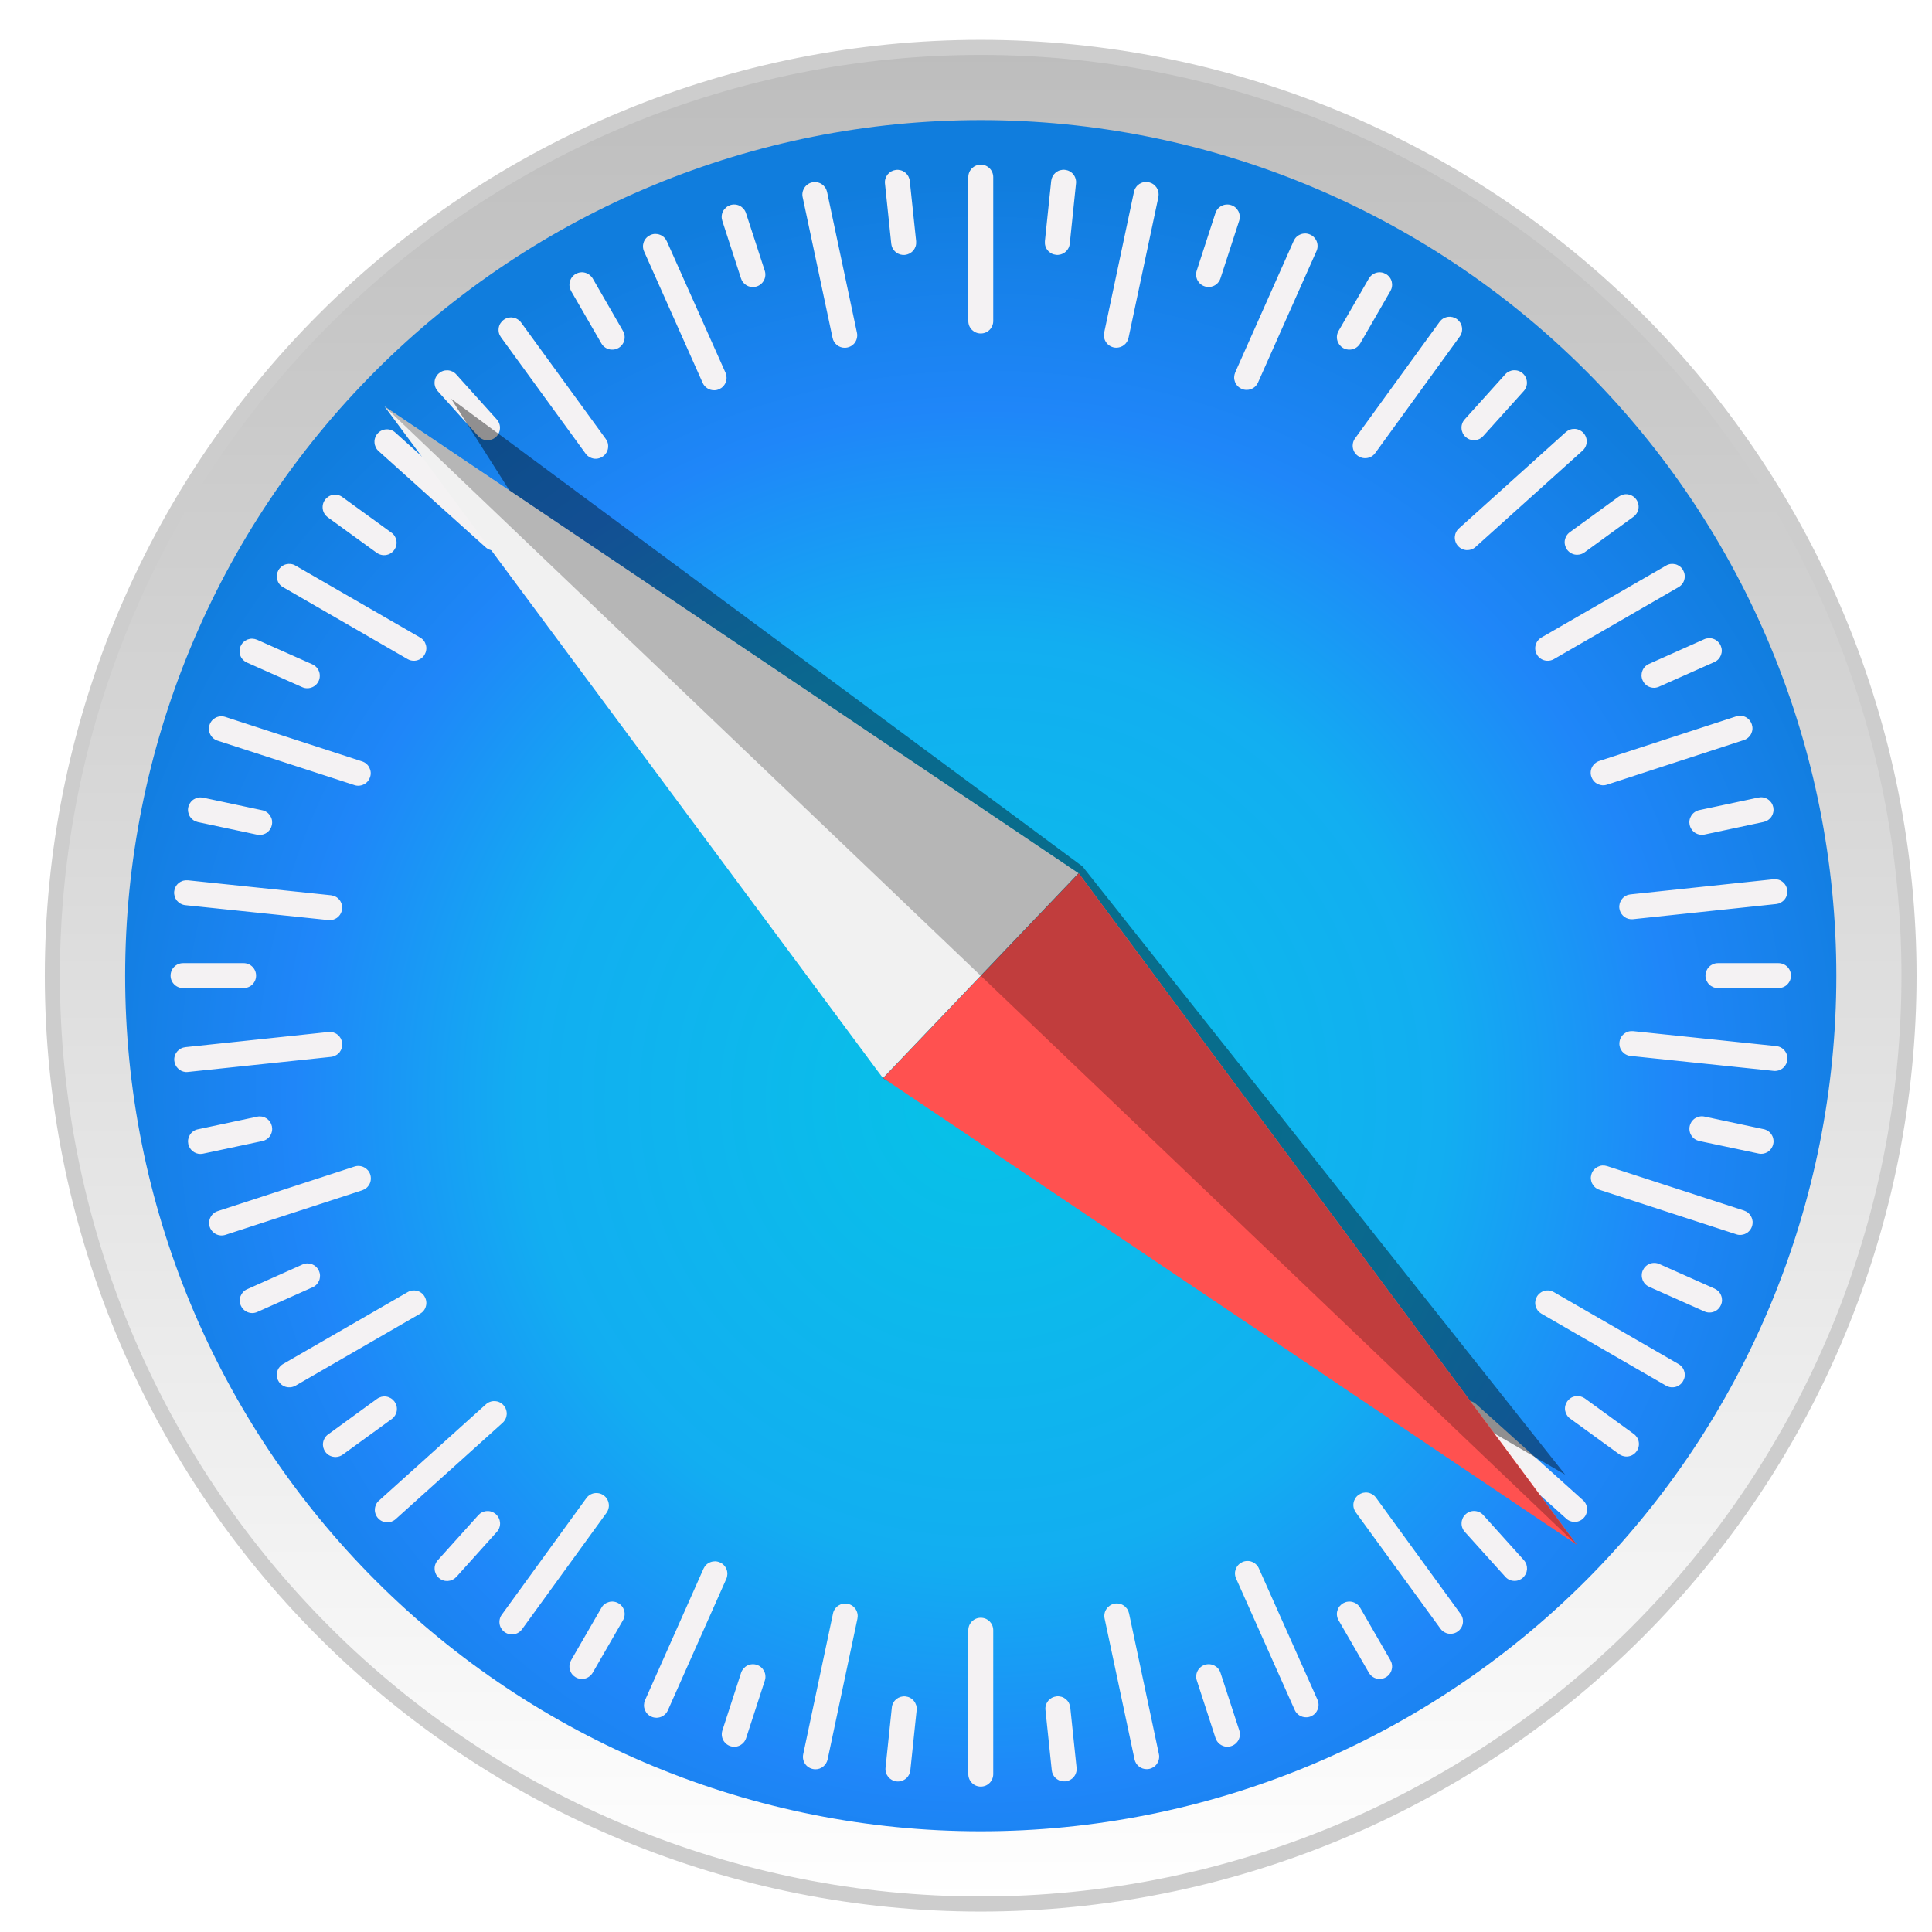 <svg width="31" height="31" viewBox="0 0 31 31" fill="none" xmlns="http://www.w3.org/2000/svg">
<path d="M30.631 15.655C30.631 11.705 29.062 7.916 26.268 5.123C23.475 2.329 19.686 0.76 15.736 0.76C11.785 0.76 7.996 2.329 5.203 5.123C2.409 7.916 0.84 11.705 0.84 15.655C0.84 19.606 2.409 23.395 5.203 26.188C7.996 28.981 11.785 30.551 15.736 30.551C19.686 30.551 23.475 28.981 26.268 26.188C29.062 23.395 30.631 19.606 30.631 15.655Z" fill="url(#paint0_linear_57_6467)" stroke="#CDCDCD" stroke-width="0.242" stroke-linecap="round" stroke-linejoin="round"/>
<path d="M29.465 15.656C29.465 12.015 28.018 8.523 25.444 5.948C22.869 3.374 19.377 1.927 15.736 1.927C12.095 1.927 8.604 3.374 6.029 5.948C3.454 8.523 2.008 12.015 2.008 15.656C2.008 19.297 3.454 22.788 6.029 25.363C8.604 27.938 12.095 29.384 15.736 29.384C19.377 29.384 22.869 27.938 25.444 25.363C28.018 22.788 29.465 19.297 29.465 15.656Z" fill="url(#paint1_radial_57_6467)"/>
<path d="M15.737 28.667C15.711 28.667 15.685 28.662 15.66 28.652C15.636 28.642 15.614 28.627 15.595 28.608C15.577 28.59 15.562 28.568 15.552 28.543C15.542 28.519 15.537 28.493 15.537 28.467V26.158C15.537 26.132 15.542 26.106 15.552 26.081C15.562 26.057 15.577 26.035 15.595 26.016C15.614 25.998 15.636 25.983 15.66 25.973C15.685 25.963 15.711 25.958 15.737 25.958C15.763 25.958 15.79 25.963 15.814 25.973C15.838 25.983 15.86 25.998 15.879 26.016C15.897 26.035 15.912 26.057 15.922 26.081C15.932 26.106 15.937 26.132 15.937 26.158V28.467C15.937 28.493 15.932 28.519 15.922 28.543C15.912 28.568 15.897 28.59 15.879 28.608C15.86 28.627 15.838 28.642 15.814 28.652C15.789 28.662 15.763 28.667 15.737 28.667H15.737ZM14.428 28.584C14.414 28.586 14.4 28.585 14.387 28.584C14.361 28.581 14.335 28.573 14.312 28.561C14.289 28.548 14.269 28.532 14.252 28.511C14.236 28.491 14.223 28.467 14.216 28.442C14.208 28.417 14.206 28.39 14.209 28.364L14.31 27.398C14.312 27.372 14.32 27.347 14.333 27.324C14.345 27.3 14.362 27.28 14.382 27.263C14.403 27.247 14.426 27.235 14.452 27.227C14.477 27.22 14.503 27.217 14.529 27.22C14.556 27.223 14.581 27.23 14.604 27.243C14.627 27.255 14.648 27.272 14.664 27.293C14.681 27.313 14.693 27.337 14.701 27.362C14.708 27.387 14.71 27.414 14.708 27.44L14.607 28.406C14.602 28.451 14.582 28.494 14.549 28.527C14.517 28.559 14.473 28.58 14.428 28.584H14.428ZM17.056 28.583C17.01 28.579 16.967 28.558 16.934 28.526C16.901 28.494 16.881 28.451 16.876 28.405L16.775 27.439C16.772 27.413 16.774 27.386 16.782 27.361C16.789 27.336 16.802 27.312 16.818 27.292C16.835 27.271 16.855 27.255 16.878 27.242C16.901 27.23 16.927 27.222 16.953 27.219C16.979 27.216 17.006 27.219 17.031 27.226C17.056 27.233 17.079 27.246 17.1 27.262C17.12 27.279 17.137 27.299 17.15 27.323C17.162 27.346 17.17 27.371 17.173 27.397L17.274 28.363C17.277 28.389 17.275 28.416 17.267 28.441C17.26 28.466 17.248 28.489 17.231 28.51C17.215 28.53 17.194 28.547 17.171 28.56C17.148 28.572 17.122 28.58 17.096 28.583C17.083 28.584 17.069 28.584 17.056 28.583L17.056 28.583ZM13.083 28.389C13.053 28.389 13.024 28.382 12.997 28.369C12.97 28.357 12.946 28.338 12.928 28.315C12.909 28.292 12.896 28.265 12.889 28.236C12.882 28.207 12.882 28.177 12.888 28.148L13.366 25.889C13.371 25.863 13.382 25.839 13.397 25.817C13.412 25.795 13.43 25.777 13.453 25.762C13.475 25.748 13.499 25.738 13.525 25.733C13.551 25.729 13.578 25.729 13.603 25.735C13.629 25.74 13.653 25.75 13.675 25.765C13.697 25.78 13.715 25.799 13.73 25.821C13.744 25.843 13.754 25.868 13.759 25.894C13.764 25.919 13.763 25.946 13.758 25.972L13.28 28.23C13.27 28.276 13.245 28.316 13.209 28.345C13.174 28.374 13.129 28.39 13.083 28.389V28.389ZM18.401 28.387C18.355 28.388 18.31 28.372 18.274 28.343C18.238 28.314 18.213 28.274 18.204 28.229L17.724 25.97C17.718 25.945 17.718 25.918 17.723 25.892C17.727 25.866 17.737 25.842 17.752 25.82C17.766 25.797 17.785 25.779 17.806 25.764C17.828 25.749 17.852 25.738 17.878 25.733C17.904 25.727 17.93 25.727 17.956 25.732C17.982 25.736 18.007 25.746 18.029 25.761C18.051 25.775 18.07 25.794 18.085 25.815C18.1 25.837 18.11 25.861 18.116 25.887L18.595 28.145C18.602 28.174 18.601 28.204 18.594 28.233C18.587 28.262 18.574 28.289 18.555 28.313C18.537 28.336 18.513 28.354 18.486 28.367C18.46 28.38 18.43 28.387 18.401 28.387V28.387ZM11.799 28.027C11.772 28.029 11.745 28.026 11.72 28.018C11.695 28.01 11.672 27.997 11.652 27.98C11.632 27.963 11.615 27.942 11.603 27.919C11.591 27.895 11.584 27.869 11.582 27.843C11.58 27.817 11.583 27.791 11.591 27.766L11.891 26.842C11.899 26.817 11.912 26.794 11.93 26.774C11.947 26.754 11.967 26.737 11.991 26.725C12.014 26.713 12.04 26.706 12.066 26.704C12.092 26.702 12.119 26.705 12.144 26.714C12.169 26.722 12.192 26.735 12.212 26.752C12.232 26.769 12.248 26.79 12.26 26.813C12.272 26.836 12.28 26.862 12.281 26.888C12.284 26.915 12.28 26.941 12.272 26.966L11.972 27.889C11.96 27.927 11.937 27.96 11.906 27.984C11.876 28.009 11.838 28.024 11.799 28.027ZM19.677 28.027C19.638 28.023 19.601 28.008 19.57 27.984C19.539 27.959 19.516 27.926 19.504 27.889L19.204 26.965C19.195 26.94 19.192 26.914 19.194 26.888C19.196 26.862 19.203 26.836 19.215 26.813C19.227 26.789 19.244 26.768 19.264 26.751C19.284 26.734 19.307 26.721 19.332 26.713C19.357 26.705 19.384 26.702 19.41 26.704C19.436 26.706 19.462 26.713 19.485 26.725C19.508 26.737 19.529 26.753 19.546 26.773C19.563 26.793 19.576 26.817 19.584 26.842L19.885 27.765C19.893 27.79 19.896 27.817 19.894 27.843C19.892 27.869 19.885 27.895 19.873 27.918C19.861 27.942 19.844 27.962 19.824 27.979C19.804 27.996 19.781 28.009 19.756 28.017C19.731 28.026 19.704 28.029 19.677 28.027ZM10.53 27.562C10.503 27.562 10.476 27.556 10.452 27.545C10.428 27.535 10.406 27.519 10.388 27.5C10.37 27.481 10.356 27.459 10.346 27.434C10.337 27.41 10.332 27.384 10.333 27.357C10.334 27.331 10.339 27.305 10.35 27.281L11.288 25.171C11.299 25.147 11.314 25.125 11.333 25.107C11.352 25.089 11.374 25.075 11.399 25.066C11.424 25.056 11.45 25.052 11.476 25.052C11.502 25.053 11.528 25.059 11.552 25.07C11.576 25.08 11.598 25.096 11.616 25.115C11.634 25.134 11.648 25.156 11.658 25.181C11.667 25.205 11.672 25.231 11.671 25.258C11.67 25.284 11.665 25.31 11.654 25.334L10.716 27.444C10.7 27.48 10.674 27.51 10.641 27.531C10.608 27.552 10.569 27.563 10.53 27.563V27.562ZM20.961 27.555C20.921 27.556 20.883 27.545 20.849 27.524C20.816 27.503 20.79 27.473 20.774 27.437L19.834 25.328C19.823 25.304 19.817 25.278 19.816 25.252C19.815 25.226 19.82 25.2 19.829 25.175C19.839 25.151 19.853 25.128 19.871 25.109C19.889 25.09 19.911 25.075 19.935 25.064C19.959 25.053 19.985 25.047 20.011 25.047C20.037 25.046 20.064 25.05 20.088 25.06C20.113 25.069 20.135 25.083 20.154 25.102C20.173 25.12 20.189 25.141 20.199 25.165L21.14 27.274C21.15 27.298 21.156 27.323 21.157 27.35C21.158 27.376 21.153 27.402 21.144 27.427C21.134 27.451 21.12 27.474 21.102 27.493C21.084 27.512 21.062 27.527 21.038 27.538C21.014 27.549 20.988 27.555 20.961 27.555ZM9.351 26.939C9.311 26.942 9.272 26.933 9.237 26.913C9.214 26.899 9.194 26.882 9.178 26.861C9.162 26.84 9.151 26.817 9.144 26.791C9.137 26.766 9.135 26.739 9.139 26.713C9.142 26.687 9.151 26.662 9.164 26.639L9.65 25.798C9.663 25.775 9.68 25.755 9.701 25.739C9.722 25.723 9.746 25.712 9.771 25.705C9.796 25.698 9.823 25.696 9.849 25.7C9.875 25.703 9.9 25.712 9.923 25.725C9.946 25.738 9.966 25.756 9.982 25.776C9.998 25.797 10.009 25.821 10.016 25.846C10.023 25.872 10.025 25.898 10.021 25.924C10.018 25.951 10.009 25.976 9.996 25.998L9.511 26.839C9.494 26.868 9.471 26.892 9.443 26.909C9.416 26.927 9.384 26.937 9.351 26.939H9.351ZM22.123 26.939C22.09 26.937 22.058 26.927 22.031 26.909C22.003 26.892 21.98 26.868 21.964 26.839L21.478 25.998C21.465 25.976 21.456 25.951 21.453 25.924C21.449 25.898 21.451 25.872 21.458 25.846C21.465 25.821 21.476 25.797 21.492 25.776C21.509 25.756 21.529 25.738 21.551 25.725C21.574 25.712 21.599 25.703 21.625 25.7C21.651 25.696 21.678 25.698 21.703 25.705C21.729 25.712 21.752 25.723 21.773 25.739C21.794 25.755 21.812 25.775 21.825 25.798L22.31 26.639C22.323 26.662 22.332 26.687 22.335 26.713C22.339 26.739 22.337 26.766 22.33 26.791C22.324 26.817 22.312 26.84 22.296 26.861C22.28 26.882 22.26 26.9 22.237 26.913C22.203 26.933 22.163 26.942 22.123 26.939ZM8.207 26.226C8.167 26.224 8.129 26.211 8.096 26.187C8.075 26.172 8.057 26.152 8.043 26.13C8.029 26.108 8.02 26.083 8.016 26.057C8.012 26.031 8.013 26.004 8.019 25.979C8.025 25.953 8.036 25.929 8.052 25.908L9.408 24.039C9.423 24.018 9.442 24 9.465 23.986C9.487 23.972 9.512 23.963 9.538 23.959C9.564 23.955 9.591 23.956 9.616 23.962C9.642 23.968 9.666 23.979 9.687 23.995C9.708 24.01 9.727 24.029 9.74 24.052C9.754 24.074 9.763 24.099 9.767 24.125C9.772 24.151 9.771 24.178 9.764 24.203C9.758 24.229 9.747 24.253 9.732 24.274L8.376 26.143C8.357 26.169 8.331 26.191 8.302 26.205C8.272 26.22 8.24 26.227 8.207 26.226L8.207 26.226ZM23.281 26.215C23.249 26.217 23.216 26.21 23.187 26.195C23.157 26.181 23.132 26.16 23.113 26.133L21.754 24.266C21.739 24.245 21.728 24.221 21.721 24.195C21.715 24.17 21.714 24.143 21.718 24.117C21.722 24.091 21.732 24.066 21.745 24.044C21.759 24.021 21.777 24.002 21.799 23.986C21.82 23.971 21.844 23.96 21.869 23.953C21.895 23.947 21.921 23.946 21.947 23.95C21.973 23.954 21.998 23.964 22.021 23.977C22.043 23.991 22.063 24.009 22.078 24.03L23.436 25.897C23.452 25.919 23.463 25.943 23.469 25.968C23.475 25.994 23.476 26.02 23.472 26.046C23.468 26.072 23.459 26.097 23.445 26.12C23.431 26.142 23.413 26.162 23.392 26.177C23.36 26.201 23.321 26.214 23.281 26.215ZM7.184 25.368C7.158 25.369 7.132 25.366 7.107 25.357C7.082 25.348 7.059 25.334 7.04 25.317C7.02 25.299 7.004 25.278 6.993 25.254C6.982 25.23 6.975 25.204 6.974 25.178C6.972 25.152 6.976 25.126 6.985 25.101C6.994 25.076 7.007 25.053 7.025 25.034L7.675 24.312C7.692 24.293 7.714 24.276 7.737 24.265C7.761 24.254 7.787 24.247 7.813 24.246C7.839 24.244 7.866 24.248 7.89 24.257C7.915 24.266 7.938 24.28 7.958 24.297C7.977 24.315 7.993 24.336 8.004 24.36C8.016 24.384 8.022 24.409 8.024 24.436C8.025 24.462 8.021 24.488 8.012 24.513C8.004 24.538 7.99 24.56 7.972 24.58L7.323 25.302C7.305 25.321 7.284 25.337 7.26 25.349C7.236 25.36 7.211 25.366 7.184 25.368H7.184ZM24.291 25.366C24.238 25.364 24.188 25.34 24.153 25.3L23.503 24.579C23.485 24.559 23.472 24.536 23.463 24.512C23.454 24.487 23.45 24.46 23.452 24.434C23.453 24.408 23.46 24.382 23.471 24.358C23.482 24.335 23.498 24.313 23.518 24.296C23.537 24.278 23.56 24.265 23.585 24.256C23.61 24.247 23.636 24.243 23.662 24.245C23.689 24.246 23.714 24.253 23.738 24.264C23.762 24.275 23.783 24.291 23.801 24.311L24.45 25.032C24.468 25.052 24.482 25.075 24.491 25.099C24.499 25.124 24.503 25.151 24.502 25.177C24.5 25.203 24.494 25.229 24.483 25.253C24.471 25.276 24.455 25.297 24.436 25.315C24.416 25.333 24.393 25.346 24.369 25.355C24.344 25.364 24.317 25.368 24.291 25.366H24.291ZM6.204 24.426C6.178 24.425 6.152 24.418 6.128 24.407C6.105 24.396 6.084 24.38 6.066 24.36C6.048 24.341 6.035 24.318 6.026 24.293C6.017 24.268 6.013 24.242 6.015 24.216C6.016 24.189 6.023 24.164 6.034 24.14C6.045 24.116 6.061 24.095 6.081 24.078L7.797 22.533C7.816 22.515 7.839 22.502 7.864 22.493C7.889 22.484 7.915 22.48 7.941 22.482C7.967 22.483 7.993 22.489 8.017 22.501C8.041 22.512 8.062 22.528 8.079 22.548C8.097 22.567 8.111 22.59 8.119 22.615C8.128 22.64 8.132 22.666 8.131 22.692C8.129 22.718 8.123 22.744 8.111 22.768C8.1 22.791 8.084 22.813 8.065 22.83L6.349 24.375C6.329 24.393 6.306 24.406 6.282 24.415C6.257 24.424 6.23 24.428 6.204 24.426L6.204 24.426ZM25.276 24.42C25.25 24.421 25.224 24.417 25.199 24.408C25.174 24.4 25.151 24.386 25.132 24.368L23.415 22.825C23.395 22.807 23.379 22.786 23.368 22.762C23.357 22.739 23.35 22.713 23.349 22.687C23.347 22.66 23.351 22.634 23.36 22.609C23.368 22.585 23.382 22.562 23.4 22.542C23.417 22.523 23.438 22.507 23.462 22.495C23.486 22.484 23.512 22.477 23.538 22.476C23.564 22.475 23.59 22.479 23.615 22.487C23.64 22.496 23.663 22.51 23.682 22.527L25.399 24.071C25.419 24.088 25.435 24.11 25.446 24.133C25.458 24.157 25.464 24.183 25.466 24.209C25.467 24.235 25.463 24.261 25.454 24.286C25.446 24.311 25.432 24.334 25.414 24.353C25.397 24.373 25.376 24.389 25.352 24.4C25.328 24.412 25.302 24.418 25.276 24.42ZM5.389 23.378C5.356 23.379 5.324 23.372 5.294 23.358C5.265 23.344 5.239 23.322 5.22 23.296C5.205 23.274 5.194 23.25 5.187 23.225C5.181 23.199 5.18 23.173 5.184 23.147C5.188 23.121 5.198 23.096 5.211 23.073C5.225 23.051 5.243 23.031 5.265 23.016L6.05 22.445C6.071 22.43 6.096 22.419 6.121 22.412C6.147 22.406 6.173 22.405 6.199 22.409C6.225 22.413 6.25 22.423 6.272 22.436C6.295 22.45 6.314 22.468 6.33 22.489C6.345 22.511 6.356 22.535 6.363 22.56C6.369 22.586 6.37 22.613 6.366 22.639C6.362 22.665 6.352 22.689 6.339 22.712C6.325 22.734 6.307 22.754 6.286 22.769L5.5 23.34C5.468 23.363 5.429 23.377 5.389 23.378ZM26.09 23.371C26.051 23.369 26.012 23.356 25.98 23.333L25.194 22.762C25.172 22.747 25.154 22.728 25.141 22.705C25.127 22.683 25.118 22.658 25.113 22.632C25.109 22.606 25.11 22.579 25.116 22.554C25.123 22.528 25.134 22.504 25.149 22.483C25.165 22.462 25.184 22.444 25.206 22.43C25.229 22.416 25.254 22.407 25.28 22.402C25.306 22.398 25.332 22.399 25.358 22.406C25.383 22.412 25.407 22.423 25.429 22.438L26.215 23.009C26.236 23.024 26.254 23.044 26.268 23.066C26.282 23.088 26.291 23.113 26.295 23.139C26.299 23.165 26.298 23.192 26.292 23.217C26.286 23.243 26.275 23.267 26.259 23.288C26.24 23.315 26.215 23.336 26.185 23.351C26.156 23.365 26.123 23.372 26.09 23.371ZM4.627 22.26C4.595 22.258 4.563 22.248 4.535 22.23C4.507 22.213 4.484 22.189 4.468 22.16C4.455 22.138 4.446 22.113 4.443 22.087C4.439 22.06 4.441 22.034 4.448 22.009C4.455 21.983 4.466 21.959 4.483 21.939C4.499 21.918 4.519 21.9 4.541 21.887L6.541 20.733C6.563 20.72 6.589 20.711 6.615 20.707C6.641 20.704 6.667 20.706 6.693 20.712C6.718 20.719 6.742 20.731 6.763 20.747C6.784 20.763 6.801 20.783 6.814 20.806C6.827 20.829 6.836 20.854 6.839 20.88C6.843 20.906 6.841 20.932 6.834 20.958C6.828 20.983 6.816 21.007 6.8 21.028C6.784 21.049 6.764 21.066 6.741 21.079L4.742 22.234C4.707 22.254 4.667 22.263 4.627 22.26ZM26.847 22.26C26.807 22.263 26.767 22.254 26.733 22.234L24.733 21.079C24.711 21.066 24.691 21.049 24.674 21.028C24.659 21.007 24.647 20.983 24.64 20.958C24.633 20.932 24.631 20.906 24.635 20.88C24.638 20.854 24.647 20.829 24.66 20.806C24.673 20.783 24.691 20.763 24.712 20.747C24.732 20.731 24.756 20.719 24.782 20.712C24.807 20.706 24.834 20.704 24.86 20.707C24.886 20.711 24.911 20.72 24.933 20.733L26.933 21.887C26.956 21.9 26.976 21.918 26.992 21.938C27.008 21.959 27.02 21.983 27.026 22.009C27.033 22.034 27.035 22.06 27.032 22.087C27.028 22.113 27.019 22.138 27.006 22.16C26.99 22.189 26.967 22.213 26.939 22.23C26.911 22.248 26.88 22.258 26.847 22.26V22.26ZM4.051 21.069C4.012 21.069 3.973 21.059 3.94 21.037C3.907 21.016 3.881 20.986 3.865 20.95C3.854 20.926 3.848 20.9 3.847 20.874C3.847 20.847 3.851 20.821 3.86 20.797C3.87 20.772 3.884 20.75 3.902 20.73C3.92 20.711 3.942 20.696 3.966 20.686L4.853 20.29C4.877 20.279 4.903 20.273 4.929 20.272C4.955 20.272 4.982 20.276 5.006 20.285C5.031 20.295 5.053 20.309 5.072 20.327C5.091 20.345 5.107 20.367 5.117 20.391C5.128 20.415 5.134 20.441 5.135 20.467C5.135 20.494 5.131 20.52 5.122 20.544C5.112 20.569 5.098 20.591 5.08 20.61C5.062 20.629 5.04 20.645 5.016 20.655L4.129 21.051C4.105 21.062 4.078 21.068 4.051 21.069V21.069ZM27.427 21.06C27.4 21.06 27.373 21.054 27.349 21.043L26.462 20.648C26.438 20.637 26.416 20.622 26.398 20.603C26.38 20.584 26.366 20.561 26.356 20.537C26.347 20.512 26.342 20.486 26.343 20.46C26.343 20.433 26.349 20.408 26.36 20.384C26.371 20.36 26.386 20.338 26.405 20.32C26.424 20.302 26.447 20.287 26.471 20.278C26.496 20.268 26.522 20.264 26.548 20.265C26.575 20.265 26.601 20.271 26.625 20.282L27.512 20.677C27.536 20.688 27.557 20.703 27.576 20.722C27.594 20.741 27.608 20.764 27.617 20.788C27.627 20.813 27.631 20.839 27.631 20.865C27.63 20.892 27.624 20.917 27.613 20.941C27.597 20.977 27.571 21.008 27.538 21.029C27.505 21.05 27.466 21.061 27.427 21.06ZM3.538 19.823C3.499 19.82 3.462 19.805 3.431 19.78C3.4 19.756 3.377 19.723 3.365 19.686C3.357 19.66 3.354 19.634 3.356 19.608C3.358 19.582 3.365 19.556 3.377 19.533C3.389 19.509 3.405 19.488 3.425 19.471C3.445 19.454 3.468 19.441 3.493 19.433L5.688 18.718C5.713 18.71 5.74 18.706 5.766 18.709C5.792 18.71 5.818 18.718 5.841 18.73C5.865 18.741 5.885 18.758 5.903 18.778C5.92 18.798 5.933 18.821 5.941 18.846C5.949 18.871 5.952 18.898 5.95 18.924C5.948 18.95 5.941 18.976 5.929 18.999C5.917 19.022 5.901 19.043 5.881 19.06C5.861 19.077 5.837 19.09 5.812 19.099L3.617 19.814C3.592 19.822 3.565 19.825 3.538 19.823V19.823ZM27.939 19.814C27.912 19.817 27.885 19.814 27.86 19.805L25.664 19.091C25.639 19.083 25.616 19.07 25.596 19.053C25.576 19.036 25.56 19.015 25.548 18.992C25.536 18.969 25.529 18.943 25.526 18.917C25.524 18.891 25.528 18.864 25.536 18.839C25.544 18.814 25.557 18.791 25.574 18.771C25.591 18.751 25.612 18.735 25.635 18.723C25.659 18.711 25.684 18.703 25.71 18.701C25.737 18.7 25.763 18.703 25.788 18.711L27.984 19.424C28.009 19.433 28.032 19.445 28.052 19.463C28.072 19.48 28.088 19.5 28.1 19.524C28.112 19.547 28.119 19.573 28.122 19.599C28.123 19.625 28.12 19.652 28.112 19.677C28.1 19.714 28.077 19.747 28.046 19.772C28.015 19.796 27.978 19.811 27.939 19.814V19.814ZM3.218 18.516C3.172 18.516 3.127 18.5 3.091 18.471C3.056 18.442 3.031 18.402 3.021 18.357C3.016 18.331 3.015 18.305 3.02 18.279C3.025 18.253 3.035 18.228 3.049 18.206C3.063 18.184 3.082 18.165 3.104 18.15C3.125 18.135 3.15 18.125 3.176 18.12L4.125 17.918C4.151 17.912 4.178 17.912 4.204 17.916C4.229 17.921 4.254 17.931 4.276 17.945C4.298 17.96 4.317 17.978 4.332 18C4.347 18.022 4.357 18.046 4.363 18.072C4.368 18.098 4.369 18.124 4.364 18.15C4.359 18.176 4.349 18.201 4.335 18.223C4.321 18.245 4.302 18.264 4.281 18.279C4.259 18.293 4.234 18.304 4.209 18.309L3.259 18.511C3.245 18.514 3.232 18.515 3.218 18.515V18.516ZM28.256 18.514C28.243 18.513 28.229 18.512 28.216 18.509L27.266 18.308C27.24 18.302 27.216 18.292 27.194 18.277C27.172 18.262 27.154 18.243 27.14 18.221C27.125 18.199 27.115 18.174 27.111 18.148C27.106 18.123 27.106 18.096 27.112 18.07C27.117 18.045 27.128 18.02 27.142 17.998C27.157 17.977 27.176 17.958 27.198 17.944C27.221 17.93 27.245 17.92 27.271 17.915C27.297 17.91 27.323 17.91 27.349 17.916L28.299 18.118C28.325 18.123 28.349 18.134 28.371 18.149C28.393 18.163 28.411 18.182 28.425 18.204C28.44 18.227 28.45 18.251 28.454 18.277C28.459 18.303 28.459 18.329 28.453 18.355C28.444 18.4 28.419 18.441 28.383 18.47C28.347 18.499 28.302 18.514 28.256 18.514V18.514ZM2.976 17.201C2.93 17.196 2.887 17.176 2.855 17.143C2.822 17.111 2.802 17.068 2.797 17.022C2.794 16.996 2.796 16.97 2.804 16.945C2.811 16.919 2.824 16.896 2.84 16.875C2.857 16.855 2.877 16.838 2.9 16.825C2.923 16.813 2.949 16.805 2.975 16.802L5.271 16.559C5.297 16.557 5.323 16.559 5.349 16.566C5.374 16.574 5.397 16.586 5.418 16.603C5.438 16.619 5.455 16.64 5.468 16.663C5.48 16.686 5.488 16.711 5.491 16.738C5.494 16.764 5.491 16.79 5.484 16.815C5.476 16.841 5.464 16.864 5.448 16.885C5.431 16.905 5.411 16.922 5.387 16.934C5.364 16.947 5.339 16.955 5.313 16.958L3.017 17.2C3.003 17.202 2.99 17.202 2.976 17.201ZM28.5 17.183C28.486 17.185 28.473 17.185 28.459 17.183L26.163 16.943C26.137 16.941 26.112 16.933 26.088 16.92C26.065 16.908 26.045 16.891 26.028 16.871C26.012 16.85 25.999 16.827 25.992 16.801C25.984 16.776 25.982 16.75 25.985 16.724C25.988 16.697 25.995 16.672 26.008 16.649C26.02 16.626 26.037 16.605 26.058 16.589C26.078 16.572 26.102 16.56 26.127 16.552C26.152 16.545 26.178 16.543 26.205 16.545L28.501 16.785C28.527 16.788 28.552 16.795 28.576 16.808C28.599 16.82 28.619 16.837 28.636 16.858C28.652 16.878 28.665 16.902 28.672 16.927C28.68 16.952 28.682 16.979 28.679 17.005C28.674 17.051 28.654 17.093 28.621 17.126C28.589 17.159 28.546 17.179 28.5 17.183V17.183ZM2.937 15.854C2.911 15.854 2.885 15.849 2.861 15.839C2.836 15.829 2.814 15.814 2.796 15.796C2.777 15.777 2.762 15.755 2.752 15.731C2.742 15.707 2.737 15.68 2.737 15.654C2.737 15.628 2.742 15.602 2.752 15.578C2.762 15.553 2.777 15.531 2.796 15.512C2.814 15.494 2.836 15.479 2.861 15.469C2.885 15.459 2.911 15.454 2.937 15.454H3.909C3.935 15.454 3.961 15.459 3.985 15.469C4.01 15.479 4.032 15.494 4.05 15.512C4.069 15.531 4.084 15.553 4.094 15.578C4.104 15.602 4.109 15.628 4.109 15.654C4.109 15.681 4.104 15.707 4.094 15.731C4.084 15.755 4.069 15.777 4.05 15.796C4.032 15.815 4.01 15.829 3.985 15.839C3.961 15.849 3.935 15.854 3.909 15.854L2.937 15.854ZM27.566 15.854C27.539 15.854 27.513 15.849 27.489 15.839C27.465 15.829 27.442 15.814 27.424 15.796C27.405 15.777 27.391 15.755 27.381 15.731C27.37 15.707 27.365 15.68 27.365 15.654C27.365 15.628 27.37 15.602 27.381 15.578C27.391 15.553 27.405 15.531 27.424 15.512C27.442 15.494 27.465 15.479 27.489 15.469C27.513 15.459 27.539 15.454 27.566 15.454H28.537C28.563 15.454 28.589 15.459 28.613 15.469C28.638 15.479 28.66 15.494 28.678 15.512C28.697 15.531 28.712 15.553 28.722 15.578C28.732 15.602 28.737 15.628 28.737 15.654C28.737 15.681 28.732 15.707 28.722 15.731C28.712 15.755 28.697 15.777 28.678 15.796C28.66 15.815 28.638 15.829 28.613 15.839C28.589 15.849 28.563 15.854 28.537 15.854L27.566 15.854ZM5.31 14.763C5.297 14.765 5.283 14.765 5.269 14.763L2.973 14.524C2.947 14.521 2.922 14.513 2.899 14.501C2.875 14.488 2.855 14.471 2.838 14.451C2.822 14.43 2.809 14.407 2.802 14.381C2.795 14.356 2.792 14.33 2.795 14.304C2.798 14.277 2.805 14.252 2.818 14.229C2.83 14.206 2.847 14.185 2.868 14.169C2.888 14.152 2.912 14.14 2.937 14.132C2.962 14.125 2.989 14.123 3.015 14.125L5.311 14.365C5.337 14.368 5.363 14.376 5.386 14.388C5.409 14.4 5.429 14.417 5.446 14.438C5.462 14.458 5.475 14.482 5.482 14.507C5.49 14.532 5.492 14.559 5.489 14.585C5.485 14.631 5.464 14.674 5.432 14.706C5.399 14.739 5.356 14.759 5.31 14.763H5.31ZM26.163 14.749C26.117 14.745 26.074 14.725 26.041 14.692C26.009 14.659 25.988 14.617 25.983 14.571C25.98 14.545 25.983 14.518 25.99 14.493C25.998 14.468 26.01 14.444 26.027 14.424C26.043 14.403 26.064 14.386 26.087 14.374C26.11 14.361 26.135 14.354 26.161 14.351L28.457 14.108C28.483 14.105 28.51 14.108 28.535 14.115C28.56 14.122 28.584 14.135 28.604 14.151C28.625 14.168 28.642 14.188 28.654 14.211C28.667 14.235 28.675 14.26 28.677 14.286C28.68 14.312 28.678 14.339 28.67 14.364C28.663 14.389 28.651 14.413 28.634 14.433C28.617 14.454 28.597 14.47 28.574 14.483C28.551 14.496 28.525 14.503 28.499 14.506L26.203 14.749C26.19 14.75 26.176 14.75 26.163 14.749ZM4.166 13.397C4.152 13.397 4.138 13.395 4.125 13.393L3.175 13.191C3.149 13.185 3.125 13.175 3.103 13.16C3.082 13.145 3.063 13.126 3.049 13.104C3.034 13.082 3.025 13.057 3.02 13.031C3.015 13.006 3.015 12.979 3.021 12.953C3.026 12.928 3.037 12.903 3.052 12.882C3.067 12.86 3.086 12.841 3.108 12.827C3.13 12.813 3.154 12.803 3.18 12.798C3.206 12.793 3.233 12.794 3.258 12.799L4.208 13.001C4.234 13.006 4.258 13.017 4.28 13.032C4.302 13.046 4.32 13.066 4.335 13.088C4.349 13.11 4.359 13.134 4.364 13.16C4.368 13.186 4.368 13.213 4.362 13.238C4.353 13.283 4.328 13.324 4.292 13.353C4.256 13.382 4.212 13.397 4.166 13.397V13.397ZM27.308 13.395C27.262 13.395 27.217 13.38 27.181 13.351C27.146 13.322 27.121 13.281 27.111 13.236C27.106 13.211 27.105 13.184 27.11 13.158C27.115 13.132 27.125 13.108 27.139 13.086C27.153 13.064 27.172 13.045 27.194 13.03C27.215 13.015 27.24 13.004 27.265 12.999L28.215 12.797C28.241 12.792 28.268 12.791 28.294 12.796C28.319 12.801 28.344 12.81 28.366 12.825C28.388 12.839 28.407 12.858 28.422 12.879C28.437 12.901 28.447 12.925 28.453 12.951C28.458 12.977 28.459 13.004 28.454 13.029C28.449 13.055 28.439 13.08 28.425 13.102C28.411 13.124 28.392 13.143 28.37 13.158C28.349 13.173 28.324 13.183 28.299 13.189L27.349 13.391C27.335 13.393 27.322 13.395 27.308 13.395V13.395ZM5.765 12.607C5.738 12.609 5.712 12.606 5.686 12.597L3.49 11.884C3.465 11.876 3.442 11.863 3.422 11.846C3.402 11.829 3.386 11.808 3.374 11.784C3.362 11.761 3.355 11.735 3.353 11.709C3.351 11.683 3.354 11.656 3.362 11.632C3.37 11.607 3.383 11.583 3.4 11.563C3.417 11.543 3.438 11.527 3.461 11.515C3.485 11.503 3.51 11.496 3.537 11.494C3.563 11.492 3.589 11.495 3.614 11.503L5.81 12.217C5.835 12.225 5.858 12.238 5.878 12.255C5.898 12.272 5.915 12.293 5.926 12.316C5.938 12.34 5.946 12.365 5.948 12.391C5.95 12.418 5.947 12.444 5.938 12.469C5.926 12.506 5.903 12.54 5.873 12.564C5.842 12.588 5.804 12.603 5.765 12.607V12.607ZM25.707 12.6C25.668 12.596 25.63 12.581 25.599 12.557C25.569 12.533 25.546 12.499 25.534 12.462C25.525 12.437 25.522 12.411 25.524 12.384C25.526 12.358 25.533 12.333 25.545 12.309C25.557 12.286 25.574 12.265 25.594 12.248C25.614 12.231 25.637 12.218 25.662 12.21L27.857 11.495C27.882 11.486 27.908 11.483 27.934 11.485C27.961 11.487 27.986 11.494 28.01 11.506C28.033 11.518 28.054 11.534 28.071 11.555C28.088 11.575 28.101 11.598 28.109 11.623C28.117 11.648 28.121 11.674 28.119 11.7C28.117 11.726 28.109 11.752 28.098 11.775C28.086 11.799 28.069 11.82 28.049 11.837C28.029 11.854 28.006 11.867 27.981 11.875L25.786 12.59C25.76 12.599 25.733 12.602 25.707 12.6ZM4.927 11.043C4.901 11.043 4.874 11.037 4.85 11.026L3.962 10.631C3.938 10.62 3.917 10.605 3.899 10.586C3.88 10.567 3.866 10.545 3.857 10.52C3.847 10.495 3.843 10.469 3.844 10.443C3.844 10.417 3.85 10.391 3.861 10.367C3.872 10.343 3.887 10.321 3.906 10.303C3.925 10.285 3.948 10.271 3.972 10.261C3.997 10.252 4.023 10.247 4.049 10.248C4.075 10.249 4.101 10.255 4.125 10.265L5.013 10.66C5.037 10.671 5.058 10.686 5.076 10.705C5.095 10.724 5.109 10.747 5.118 10.771C5.128 10.796 5.132 10.822 5.131 10.848C5.131 10.875 5.125 10.901 5.114 10.925C5.098 10.961 5.072 10.991 5.039 11.012C5.005 11.033 4.967 11.044 4.927 11.043L4.927 11.043ZM26.544 11.036C26.504 11.037 26.465 11.026 26.432 11.005C26.399 10.984 26.373 10.953 26.357 10.917C26.346 10.893 26.34 10.867 26.339 10.841C26.339 10.815 26.343 10.789 26.353 10.764C26.362 10.739 26.376 10.717 26.394 10.698C26.412 10.679 26.434 10.664 26.458 10.653L27.345 10.257C27.369 10.246 27.395 10.241 27.421 10.24C27.448 10.239 27.474 10.243 27.498 10.253C27.523 10.262 27.545 10.277 27.564 10.295C27.583 10.313 27.599 10.334 27.609 10.358C27.62 10.383 27.626 10.408 27.627 10.435C27.628 10.461 27.623 10.487 27.614 10.512C27.604 10.536 27.59 10.559 27.572 10.578C27.554 10.597 27.532 10.612 27.508 10.623L26.621 11.018C26.597 11.029 26.57 11.035 26.544 11.036ZM6.655 10.602C6.615 10.605 6.575 10.596 6.541 10.576L4.541 9.421C4.518 9.408 4.498 9.391 4.482 9.37C4.466 9.349 4.455 9.325 4.448 9.3C4.441 9.274 4.439 9.248 4.443 9.222C4.446 9.196 4.455 9.171 4.468 9.148C4.481 9.125 4.499 9.105 4.519 9.089C4.54 9.073 4.564 9.061 4.59 9.054C4.615 9.048 4.641 9.046 4.667 9.049C4.694 9.053 4.719 9.061 4.741 9.075L6.741 10.229C6.764 10.242 6.784 10.259 6.8 10.28C6.816 10.301 6.827 10.325 6.834 10.35C6.841 10.376 6.843 10.402 6.839 10.428C6.836 10.454 6.827 10.479 6.814 10.502C6.798 10.531 6.775 10.555 6.747 10.572C6.719 10.589 6.687 10.6 6.655 10.602H6.655ZM24.819 10.602C24.787 10.6 24.755 10.59 24.727 10.572C24.699 10.555 24.676 10.531 24.66 10.502C24.647 10.48 24.638 10.454 24.635 10.428C24.631 10.402 24.633 10.376 24.64 10.35C24.647 10.325 24.658 10.301 24.674 10.28C24.691 10.259 24.71 10.242 24.733 10.229L26.733 9.075C26.755 9.061 26.78 9.053 26.807 9.049C26.833 9.046 26.859 9.048 26.885 9.054C26.91 9.061 26.934 9.073 26.955 9.089C26.976 9.105 26.993 9.125 27.006 9.148C27.019 9.171 27.028 9.196 27.031 9.222C27.035 9.248 27.033 9.274 27.026 9.3C27.02 9.325 27.008 9.349 26.992 9.37C26.976 9.391 26.956 9.408 26.933 9.421L24.933 10.576C24.899 10.596 24.859 10.605 24.819 10.602ZM6.156 8.908C6.116 8.907 6.078 8.893 6.045 8.87L5.259 8.3C5.238 8.284 5.22 8.265 5.206 8.242C5.192 8.22 5.183 8.195 5.179 8.169C5.175 8.143 5.176 8.116 5.182 8.091C5.188 8.065 5.199 8.041 5.215 8.02C5.23 7.999 5.25 7.981 5.272 7.967C5.294 7.953 5.319 7.944 5.345 7.94C5.371 7.936 5.398 7.937 5.423 7.943C5.449 7.949 5.473 7.96 5.494 7.976L6.28 8.546C6.302 8.561 6.32 8.581 6.334 8.603C6.347 8.626 6.357 8.65 6.361 8.676C6.365 8.702 6.364 8.729 6.358 8.754C6.352 8.78 6.34 8.804 6.325 8.825C6.306 8.852 6.28 8.873 6.251 8.888C6.221 8.902 6.189 8.909 6.156 8.908H6.156ZM25.313 8.901C25.28 8.903 25.248 8.896 25.218 8.881C25.189 8.867 25.164 8.845 25.144 8.819C25.129 8.798 25.118 8.773 25.112 8.748C25.105 8.722 25.104 8.696 25.108 8.67C25.113 8.644 25.122 8.619 25.136 8.596C25.149 8.574 25.167 8.555 25.189 8.539L25.974 7.968C25.996 7.953 26.02 7.942 26.045 7.936C26.071 7.929 26.097 7.928 26.123 7.932C26.149 7.937 26.174 7.946 26.197 7.96C26.219 7.973 26.238 7.991 26.254 8.013C26.269 8.034 26.28 8.058 26.287 8.084C26.293 8.109 26.294 8.136 26.29 8.162C26.286 8.188 26.276 8.212 26.263 8.235C26.249 8.257 26.231 8.277 26.21 8.292L25.424 8.863C25.392 8.887 25.353 8.9 25.313 8.901V8.901ZM7.936 8.832C7.91 8.834 7.884 8.83 7.859 8.821C7.834 8.812 7.811 8.799 7.792 8.781L6.075 7.238C6.055 7.22 6.039 7.199 6.028 7.175C6.017 7.151 6.01 7.126 6.009 7.099C6.007 7.073 6.011 7.047 6.02 7.022C6.029 6.997 6.042 6.974 6.06 6.955C6.077 6.935 6.099 6.919 6.122 6.908C6.146 6.897 6.172 6.89 6.198 6.889C6.224 6.887 6.251 6.891 6.275 6.9C6.3 6.909 6.323 6.922 6.342 6.94L8.059 8.483C8.079 8.501 8.095 8.522 8.106 8.546C8.118 8.57 8.124 8.595 8.126 8.622C8.127 8.648 8.123 8.674 8.114 8.699C8.106 8.724 8.092 8.746 8.074 8.766C8.057 8.786 8.036 8.802 8.012 8.813C7.988 8.824 7.963 8.831 7.936 8.832ZM23.533 8.827C23.48 8.824 23.43 8.8 23.395 8.761C23.377 8.741 23.363 8.718 23.355 8.694C23.346 8.669 23.342 8.642 23.343 8.616C23.345 8.59 23.351 8.564 23.363 8.54C23.374 8.517 23.39 8.495 23.41 8.478L25.125 6.933C25.145 6.916 25.168 6.902 25.193 6.893C25.217 6.884 25.244 6.881 25.27 6.882C25.296 6.883 25.322 6.89 25.346 6.901C25.369 6.913 25.391 6.929 25.408 6.948C25.426 6.968 25.439 6.99 25.448 7.015C25.457 7.04 25.461 7.066 25.459 7.093C25.458 7.119 25.451 7.145 25.44 7.168C25.429 7.192 25.413 7.213 25.393 7.231L23.677 8.775C23.658 8.793 23.635 8.807 23.61 8.815C23.586 8.824 23.559 8.828 23.533 8.827H23.533ZM9.565 7.361C9.532 7.362 9.5 7.355 9.47 7.34C9.441 7.326 9.415 7.305 9.396 7.278L8.038 5.411C8.023 5.39 8.011 5.366 8.005 5.34C7.999 5.315 7.998 5.288 8.002 5.262C8.006 5.236 8.015 5.211 8.029 5.189C8.043 5.167 8.061 5.147 8.082 5.132C8.103 5.116 8.127 5.105 8.153 5.099C8.179 5.093 8.205 5.091 8.231 5.096C8.257 5.1 8.282 5.109 8.304 5.123C8.327 5.136 8.346 5.154 8.362 5.176L9.72 7.043C9.735 7.064 9.747 7.088 9.753 7.113C9.759 7.139 9.76 7.166 9.756 7.192C9.752 7.218 9.743 7.242 9.729 7.265C9.715 7.287 9.697 7.307 9.676 7.322C9.644 7.346 9.605 7.359 9.565 7.361ZM21.898 7.352C21.858 7.351 21.819 7.337 21.787 7.314C21.766 7.299 21.748 7.279 21.734 7.257C21.72 7.234 21.711 7.209 21.707 7.183C21.703 7.157 21.704 7.131 21.71 7.105C21.716 7.08 21.727 7.056 21.743 7.034L23.098 5.166C23.114 5.144 23.133 5.126 23.155 5.112C23.178 5.099 23.203 5.089 23.229 5.085C23.255 5.081 23.281 5.082 23.307 5.088C23.332 5.095 23.357 5.106 23.378 5.121C23.399 5.137 23.417 5.156 23.431 5.178C23.445 5.201 23.454 5.226 23.458 5.252C23.462 5.278 23.461 5.304 23.455 5.33C23.449 5.355 23.438 5.379 23.422 5.401L22.067 7.269C22.047 7.296 22.022 7.318 21.993 7.332C21.963 7.346 21.931 7.353 21.898 7.352H21.898ZM7.812 7.064C7.759 7.061 7.709 7.037 7.674 6.998L7.024 6.276C7.006 6.256 6.993 6.234 6.984 6.209C6.975 6.184 6.971 6.158 6.973 6.131C6.974 6.105 6.98 6.079 6.992 6.056C7.003 6.032 7.019 6.011 7.039 5.993C7.058 5.976 7.081 5.962 7.106 5.953C7.13 5.944 7.157 5.941 7.183 5.942C7.209 5.943 7.235 5.95 7.259 5.961C7.282 5.973 7.304 5.988 7.321 6.008L7.971 6.73C7.989 6.749 8.002 6.772 8.011 6.797C8.02 6.822 8.024 6.848 8.022 6.874C8.021 6.9 8.015 6.926 8.003 6.95C7.992 6.974 7.976 6.995 7.956 7.012C7.937 7.03 7.914 7.044 7.889 7.053C7.864 7.061 7.838 7.065 7.812 7.064V7.064ZM23.661 7.063C23.635 7.064 23.608 7.06 23.584 7.052C23.559 7.043 23.536 7.029 23.517 7.012C23.497 6.994 23.481 6.973 23.47 6.949C23.459 6.925 23.452 6.9 23.451 6.873C23.449 6.847 23.453 6.821 23.462 6.796C23.471 6.771 23.484 6.748 23.502 6.729L24.152 6.007C24.169 5.987 24.19 5.972 24.214 5.96C24.238 5.949 24.264 5.942 24.29 5.941C24.316 5.94 24.342 5.943 24.367 5.952C24.392 5.961 24.415 5.975 24.434 5.992C24.454 6.01 24.47 6.031 24.481 6.055C24.492 6.078 24.499 6.104 24.5 6.131C24.502 6.157 24.498 6.183 24.489 6.208C24.48 6.233 24.467 6.255 24.449 6.275L23.799 6.997C23.782 7.016 23.761 7.032 23.737 7.044C23.713 7.055 23.687 7.062 23.661 7.063L23.661 7.063ZM11.462 6.262C11.422 6.263 11.384 6.252 11.351 6.231C11.317 6.21 11.291 6.18 11.275 6.144L10.335 4.035C10.324 4.011 10.318 3.985 10.317 3.959C10.316 3.933 10.321 3.907 10.33 3.882C10.34 3.857 10.354 3.835 10.372 3.816C10.39 3.797 10.412 3.782 10.436 3.771C10.46 3.76 10.486 3.754 10.512 3.753C10.538 3.753 10.564 3.757 10.589 3.767C10.614 3.776 10.636 3.79 10.655 3.808C10.674 3.826 10.689 3.848 10.7 3.872L11.641 5.98C11.652 6.004 11.657 6.03 11.658 6.057C11.659 6.083 11.654 6.109 11.645 6.134C11.636 6.158 11.621 6.181 11.603 6.2C11.585 6.219 11.563 6.234 11.539 6.245C11.515 6.256 11.489 6.262 11.462 6.262ZM20 6.256C19.973 6.256 19.947 6.25 19.922 6.239C19.898 6.228 19.876 6.213 19.858 6.194C19.84 6.175 19.826 6.153 19.816 6.128C19.807 6.104 19.802 6.077 19.803 6.051C19.804 6.025 19.81 5.999 19.82 5.975L20.758 3.865C20.769 3.841 20.784 3.819 20.803 3.801C20.822 3.783 20.845 3.769 20.869 3.76C20.894 3.75 20.92 3.746 20.946 3.746C20.973 3.747 20.998 3.753 21.022 3.764C21.047 3.774 21.068 3.79 21.086 3.809C21.104 3.828 21.119 3.85 21.128 3.875C21.137 3.899 21.142 3.925 21.141 3.952C21.141 3.978 21.135 4.004 21.124 4.028L20.186 6.137C20.17 6.173 20.144 6.204 20.111 6.225C20.078 6.246 20.039 6.257 20 6.256ZM9.809 5.61C9.776 5.608 9.744 5.598 9.717 5.58C9.689 5.563 9.666 5.539 9.65 5.511L9.164 4.67C9.151 4.647 9.142 4.622 9.139 4.596C9.135 4.57 9.137 4.543 9.144 4.518C9.151 4.492 9.162 4.468 9.178 4.448C9.194 4.427 9.214 4.409 9.237 4.396C9.26 4.383 9.285 4.374 9.311 4.371C9.337 4.367 9.364 4.369 9.389 4.376C9.415 4.383 9.438 4.395 9.459 4.411C9.48 4.427 9.498 4.447 9.511 4.469L9.996 5.31C10.009 5.333 10.018 5.358 10.021 5.384C10.025 5.41 10.023 5.437 10.016 5.462C10.01 5.488 9.998 5.512 9.982 5.532C9.966 5.553 9.946 5.571 9.923 5.584C9.888 5.604 9.849 5.613 9.809 5.61ZM21.665 5.61C21.625 5.613 21.586 5.604 21.551 5.584C21.529 5.571 21.509 5.553 21.492 5.532C21.477 5.512 21.465 5.488 21.458 5.462C21.451 5.437 21.449 5.41 21.453 5.384C21.456 5.358 21.465 5.333 21.478 5.31L21.964 4.469C21.977 4.447 21.994 4.427 22.015 4.411C22.036 4.395 22.06 4.383 22.085 4.376C22.11 4.369 22.137 4.367 22.163 4.371C22.189 4.374 22.214 4.383 22.237 4.396C22.26 4.409 22.28 4.427 22.296 4.448C22.312 4.468 22.324 4.492 22.331 4.518C22.337 4.543 22.339 4.57 22.335 4.596C22.332 4.622 22.323 4.647 22.31 4.67L21.825 5.511C21.808 5.539 21.785 5.563 21.758 5.58C21.73 5.598 21.698 5.608 21.665 5.61ZM13.556 5.58C13.51 5.581 13.465 5.565 13.429 5.536C13.393 5.507 13.368 5.467 13.359 5.422L12.879 3.163C12.873 3.138 12.873 3.111 12.878 3.085C12.883 3.059 12.893 3.035 12.907 3.013C12.921 2.991 12.94 2.972 12.961 2.957C12.983 2.942 13.008 2.931 13.033 2.926C13.059 2.92 13.085 2.92 13.111 2.925C13.137 2.93 13.162 2.939 13.184 2.954C13.206 2.968 13.225 2.987 13.24 3.008C13.255 3.03 13.265 3.054 13.271 3.08L13.75 5.338C13.757 5.368 13.756 5.398 13.749 5.427C13.743 5.455 13.729 5.483 13.711 5.506C13.692 5.529 13.668 5.548 13.642 5.56C13.615 5.573 13.585 5.58 13.556 5.58V5.58ZM17.911 5.579C17.882 5.579 17.852 5.572 17.826 5.559C17.799 5.546 17.775 5.528 17.757 5.504C17.738 5.481 17.725 5.454 17.718 5.425C17.711 5.396 17.71 5.366 17.717 5.337L18.195 3.079C18.2 3.053 18.211 3.028 18.226 3.007C18.24 2.985 18.259 2.967 18.281 2.952C18.303 2.938 18.328 2.928 18.354 2.923C18.38 2.918 18.406 2.919 18.432 2.924C18.458 2.93 18.482 2.94 18.504 2.955C18.526 2.97 18.544 2.989 18.559 3.011C18.573 3.033 18.583 3.058 18.588 3.083C18.592 3.109 18.592 3.136 18.587 3.162L18.108 5.42C18.099 5.465 18.074 5.506 18.038 5.535C18.002 5.564 17.957 5.579 17.911 5.579V5.579ZM15.737 5.351C15.711 5.351 15.685 5.346 15.66 5.336C15.636 5.326 15.614 5.311 15.595 5.293C15.577 5.274 15.562 5.252 15.552 5.228C15.542 5.203 15.537 5.177 15.537 5.151V2.842C15.537 2.816 15.542 2.79 15.552 2.766C15.562 2.741 15.577 2.719 15.595 2.7C15.614 2.682 15.636 2.667 15.661 2.657C15.685 2.647 15.711 2.642 15.737 2.642C15.764 2.642 15.79 2.647 15.814 2.657C15.838 2.667 15.86 2.682 15.879 2.701C15.897 2.719 15.912 2.741 15.922 2.766C15.932 2.79 15.937 2.816 15.937 2.842V5.151C15.937 5.177 15.932 5.203 15.922 5.227C15.912 5.252 15.897 5.274 15.879 5.292C15.86 5.311 15.838 5.326 15.814 5.336C15.79 5.346 15.763 5.351 15.737 5.351V5.351ZM12.063 4.605C12.024 4.602 11.986 4.587 11.956 4.562C11.925 4.538 11.902 4.505 11.89 4.467L11.59 3.544C11.582 3.519 11.578 3.492 11.58 3.466C11.582 3.44 11.589 3.414 11.601 3.391C11.613 3.367 11.63 3.347 11.65 3.33C11.67 3.312 11.693 3.3 11.718 3.291C11.743 3.283 11.77 3.28 11.796 3.282C11.822 3.284 11.848 3.291 11.871 3.303C11.894 3.315 11.915 3.332 11.932 3.352C11.949 3.372 11.962 3.395 11.97 3.42L12.271 4.344C12.279 4.369 12.282 4.395 12.28 4.421C12.278 4.447 12.271 4.473 12.259 4.496C12.247 4.52 12.23 4.541 12.21 4.558C12.19 4.575 12.167 4.588 12.142 4.596C12.117 4.604 12.09 4.607 12.063 4.605ZM19.41 4.604C19.383 4.607 19.356 4.604 19.331 4.595C19.306 4.587 19.282 4.574 19.262 4.557C19.242 4.54 19.226 4.519 19.214 4.496C19.202 4.472 19.195 4.447 19.193 4.421C19.191 4.394 19.194 4.368 19.202 4.343L19.502 3.42C19.51 3.394 19.523 3.371 19.54 3.351C19.557 3.331 19.578 3.315 19.602 3.303C19.625 3.291 19.651 3.284 19.677 3.282C19.703 3.28 19.729 3.283 19.754 3.291C19.779 3.299 19.803 3.312 19.823 3.329C19.843 3.346 19.859 3.367 19.871 3.39C19.883 3.414 19.89 3.439 19.892 3.466C19.894 3.492 19.891 3.518 19.883 3.543L19.583 4.467C19.571 4.504 19.548 4.537 19.517 4.562C19.486 4.586 19.449 4.601 19.41 4.604H19.41ZM14.481 4.09C14.435 4.086 14.392 4.065 14.359 4.033C14.326 4 14.306 3.958 14.301 3.912L14.2 2.946C14.197 2.92 14.199 2.893 14.207 2.868C14.214 2.843 14.227 2.819 14.243 2.799C14.26 2.779 14.28 2.762 14.303 2.749C14.326 2.737 14.352 2.729 14.378 2.726C14.404 2.723 14.431 2.726 14.456 2.733C14.481 2.74 14.505 2.753 14.525 2.769C14.545 2.786 14.562 2.806 14.575 2.829C14.587 2.853 14.595 2.878 14.598 2.904L14.7 3.87C14.702 3.896 14.7 3.923 14.693 3.948C14.685 3.973 14.673 3.996 14.656 4.017C14.64 4.037 14.619 4.054 14.596 4.067C14.573 4.079 14.547 4.087 14.521 4.09C14.508 4.091 14.494 4.091 14.481 4.09ZM16.985 4.089C16.972 4.091 16.958 4.091 16.945 4.089C16.919 4.086 16.893 4.079 16.87 4.066C16.847 4.053 16.826 4.037 16.81 4.016C16.793 3.996 16.781 3.972 16.773 3.947C16.766 3.922 16.764 3.895 16.766 3.869L16.867 2.903C16.87 2.877 16.878 2.852 16.89 2.829C16.903 2.805 16.92 2.785 16.94 2.768C16.961 2.752 16.984 2.739 17.009 2.732C17.035 2.725 17.061 2.722 17.087 2.725C17.113 2.728 17.139 2.735 17.162 2.748C17.185 2.76 17.206 2.777 17.222 2.798C17.239 2.818 17.251 2.842 17.258 2.867C17.266 2.892 17.268 2.919 17.265 2.945L17.165 3.911C17.16 3.957 17.14 3.999 17.107 4.032C17.074 4.064 17.031 4.085 16.985 4.089H16.985Z" fill="#F4F2F3"/>
<g opacity="0.409" filter="url(#filter0_f_57_6467)">
<path d="M25.114 23.661L14.164 17.299L7.24 6.399L17.369 13.902L25.114 23.661Z" fill="black"/>
</g>
<path d="M17.31 14.012L14.172 17.299L25.306 24.79L17.31 14.012Z" fill="#FF5150"/>
<path d="M17.305 14.012L14.167 17.299L6.171 6.522L17.305 14.012Z" fill="#F1F1F1"/>
<path opacity="0.243" d="M6.171 6.522L17.305 14.012L25.301 24.79L6.171 6.522Z" fill="black"/>
<defs>
<filter id="filter0_f_57_6467" x="5.491" y="4.65" width="21.372" height="20.76" filterUnits="userSpaceOnUse" color-interpolation-filters="sRGB">
<feFlood flood-opacity="0" result="BackgroundImageFix"/>
<feBlend mode="normal" in="SourceGraphic" in2="BackgroundImageFix" result="shape"/>
<feGaussianBlur stdDeviation="0.874" result="effect1_foregroundBlur_57_6467"/>
</filter>
<linearGradient id="paint0_linear_57_6467" x1="15.735" y1="0.76" x2="15.735" y2="30.551" gradientUnits="userSpaceOnUse">
<stop stop-color="#BDBDBD"/>
<stop offset="1" stop-color="white"/>
</linearGradient>
<radialGradient id="paint1_radial_57_6467" cx="0" cy="0" r="1" gradientUnits="userSpaceOnUse" gradientTransform="translate(15.798 17.657) scale(14.895 14.895)">
<stop stop-color="#06C2E7"/>
<stop offset="0.25" stop-color="#0DB8EC"/>
<stop offset="0.5" stop-color="#12AEF1"/>
<stop offset="0.75" stop-color="#1F86F9"/>
<stop offset="1" stop-color="#107DDD"/>
</radialGradient>
</defs>
</svg>
